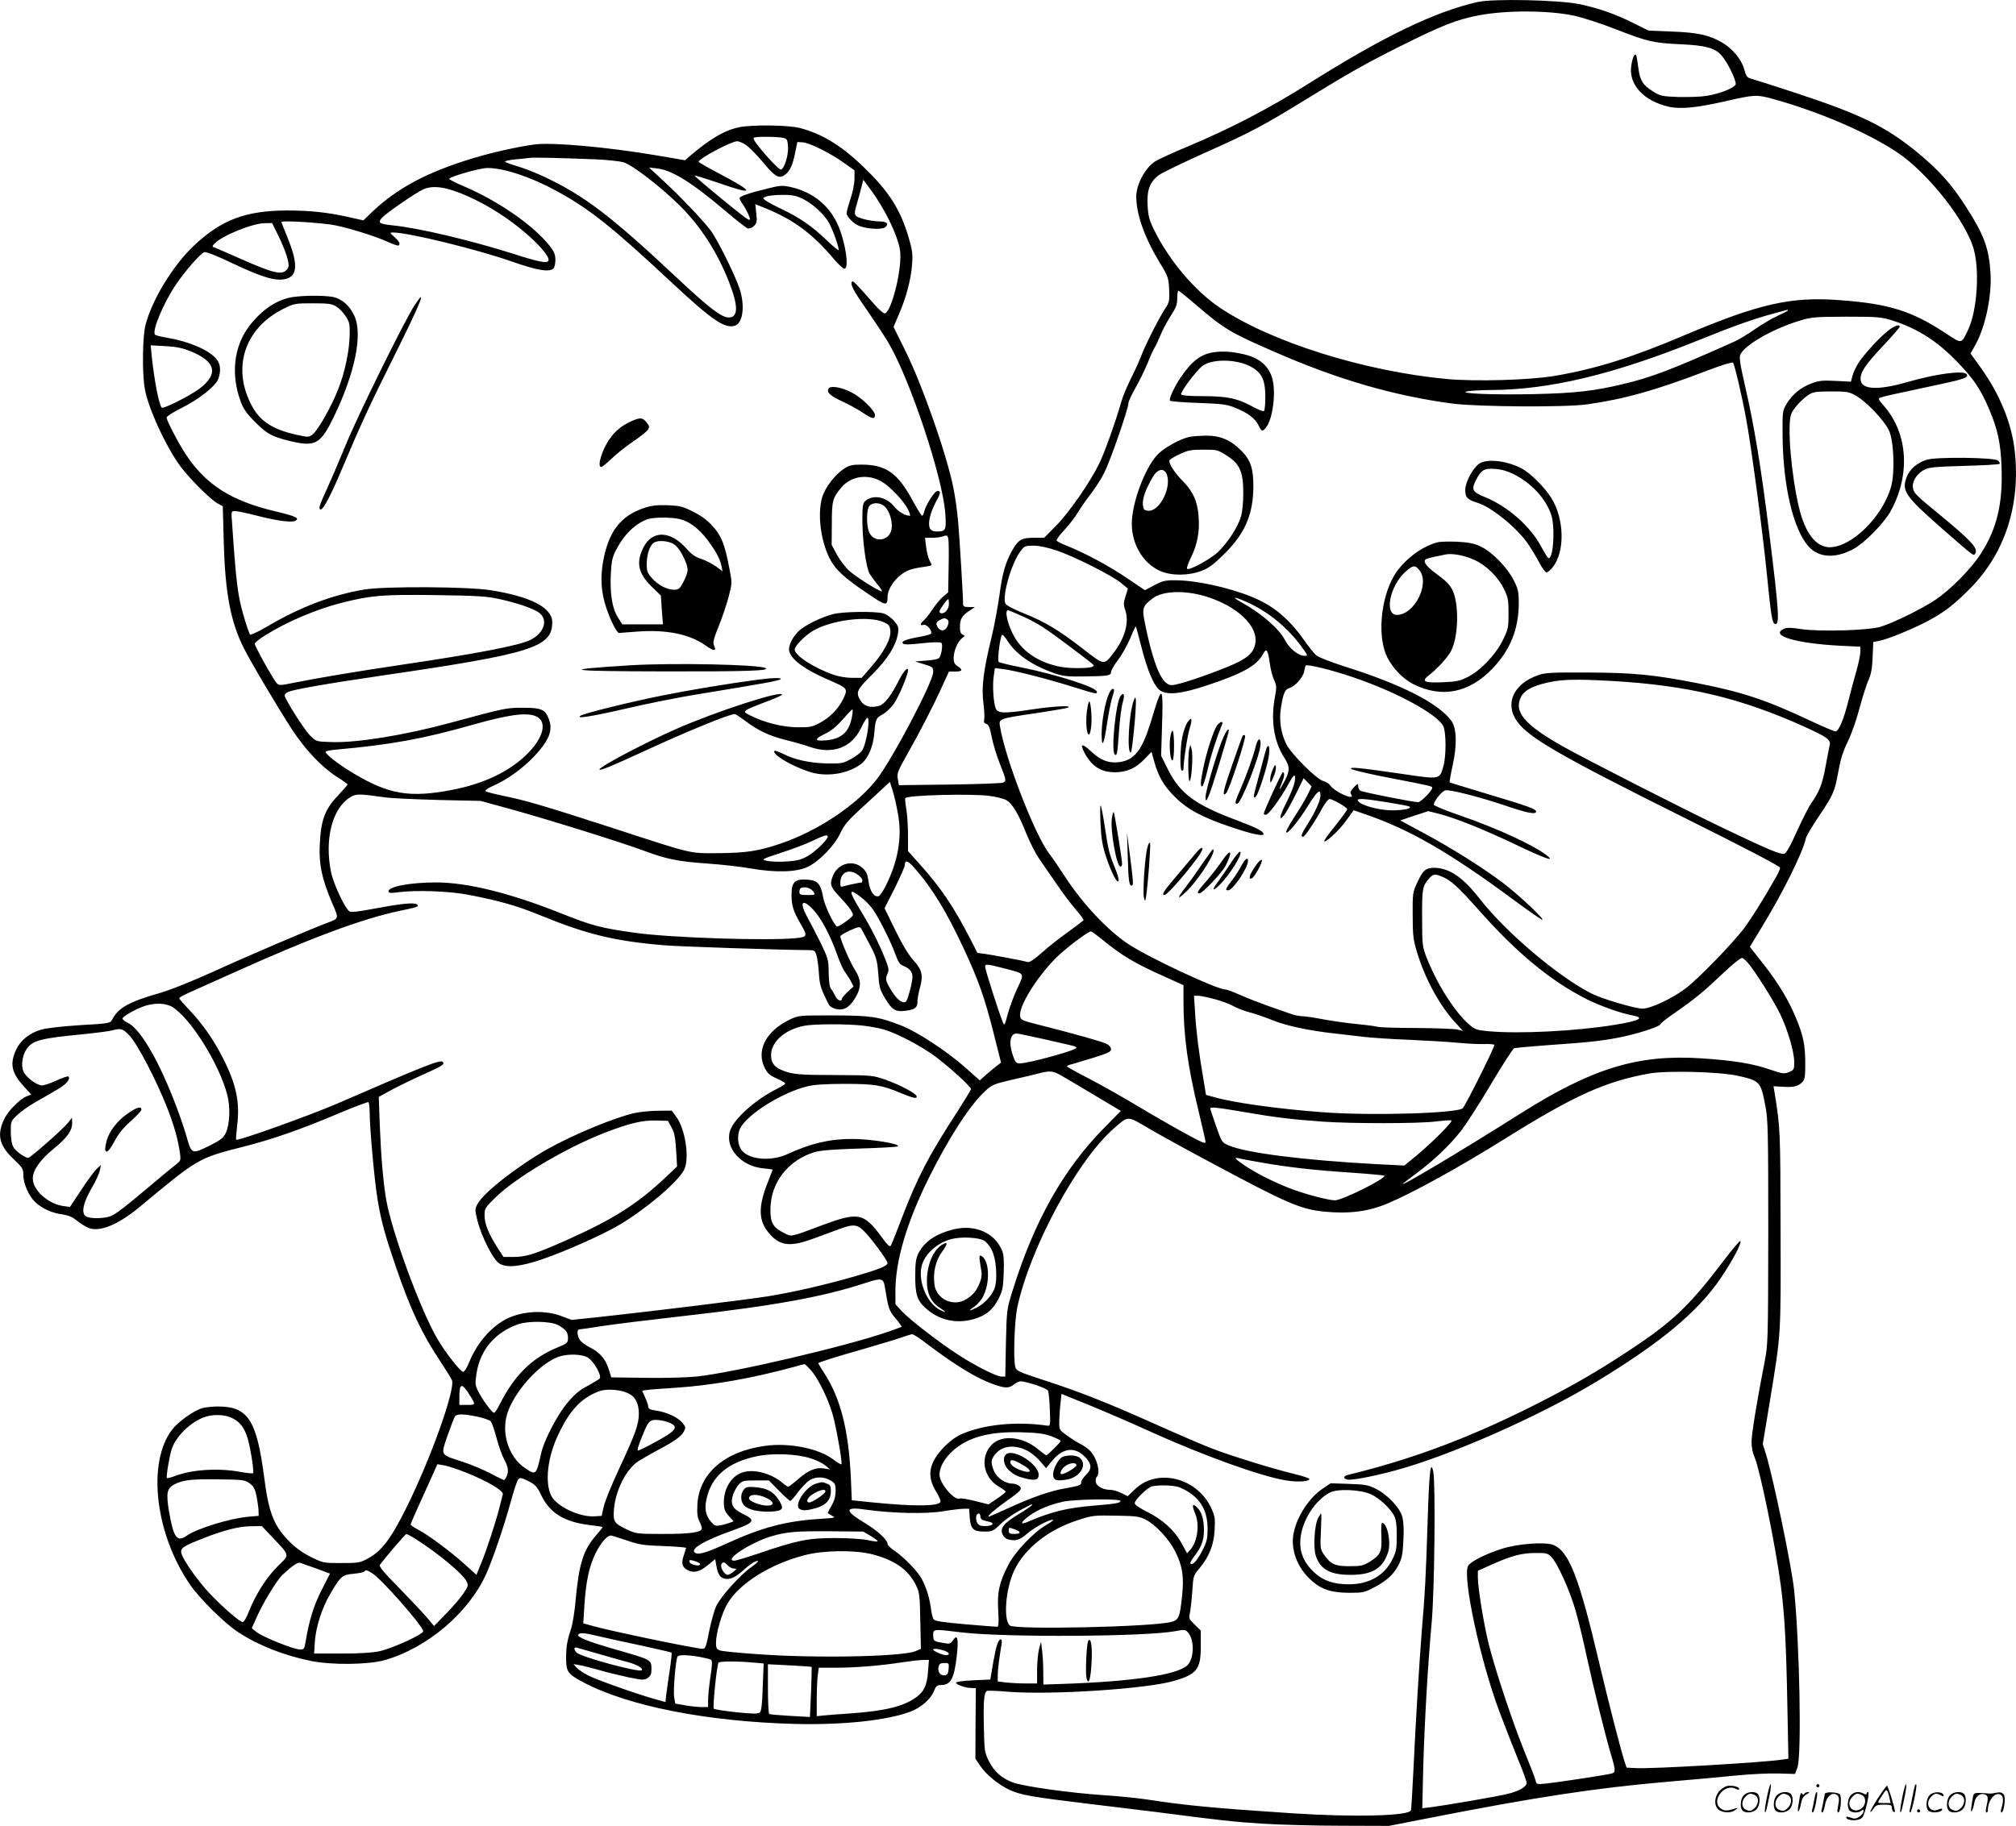 <svg version="1.0" xmlns="http://www.w3.org/2000/svg"
  viewBox="0 0 1280.712 1160.218"
 preserveAspectRatio="xMidYMid meet">
<g transform="translate(-0.168,1161.736) scale(0.1,-0.1)"
fill="#000000" stroke="none">
<path d="M9390 11605 c-277 -63 -601 -220 -1080 -522 -248 -156 -492 -283
-764 -397 -97 -40 -191 -84 -209 -96 -63 -44 -117 -146 -117 -223 1 -113 52
-258 147 -415 56 -92 58 -99 62 -174 3 -72 1 -82 -25 -121 -38 -57 -128 -235
-153 -302 -11 -30 -40 -94 -65 -143 -24 -49 -52 -115 -61 -148 -35 -123 -109
-332 -143 -398 -58 -117 -190 -307 -270 -388 l-77 -78 -65 0 c-77 0 -97 -11
-134 -73 -46 -80 -66 -148 -85 -291 -11 -77 -33 -198 -50 -267 -52 -213 -65
-318 -52 -418 6 -47 8 -96 5 -107 -4 -15 0 -23 13 -26 15 -4 23 -23 35 -85 9
-44 32 -121 52 -170 41 -104 42 -108 19 -119 -10 -4 -163 -10 -339 -12 l-322
-4 -7 40 c-6 36 0 50 61 158 82 145 166 308 222 432 l42 92 40 0 c46 0 51 11
15 34 -19 12 -25 25 -25 52 0 45 25 104 53 126 20 15 20 17 4 23 -12 5 -17 18
-17 47 0 51 12 72 58 103 l37 25 -38 0 c-29 0 -37 4 -37 18 0 51 -22 414 -31
517 -5 66 -19 164 -30 219 -44 219 -198 658 -310 883 l-71 143 35 82 c47 108
77 225 83 318 5 62 1 91 -21 165 -53 181 -125 295 -286 450 -143 138 -264 212
-406 249 -72 19 -304 22 -385 5 -92 -19 -183 -72 -309 -179 l-35 -31 -175 30
c-316 54 -675 86 -785 70 -113 -16 -264 -50 -384 -86 -292 -88 -482 -189 -643
-341 l-57 -55 -98 22 c-130 29 -242 41 -387 41 -263 -1 -417 -59 -592 -224
-132 -125 -266 -343 -307 -504 -19 -71 -22 -302 -5 -402 19 -121 137 -376 229
-499 64 -84 192 -211 238 -235 l29 -15 6 -228 c9 -326 44 -508 127 -673 47
-94 225 -393 308 -520 86 -130 185 -235 284 -299 38 -24 68 -46 68 -48 0 -3
-29 -36 -64 -74 -81 -86 -106 -153 -113 -310 -6 -125 13 -214 77 -366 46 -106
47 -101 -30 -130 -109 -41 -505 -210 -719 -308 -149 -67 -278 -119 -352 -140
-186 -53 -256 -92 -294 -165 -13 -25 -15 -26 -207 -37 -109 -7 -215 -19 -244
-28 -75 -22 -131 -67 -160 -128 -41 -90 -30 -146 49 -233 l47 -52 -31 -12
c-41 -17 -113 -89 -137 -137 -52 -102 -38 -172 54 -259 60 -57 64 -64 64 -105
0 -53 36 -134 76 -171 43 -40 107 -69 169 -77 40 -6 66 -16 95 -40 22 -18 55
-38 73 -46 70 -29 189 19 327 134 372 309 371 309 655 381 189 48 369 111 605
211 101 43 188 75 192 73 4 -3 8 -31 8 -64 0 -103 31 -442 51 -560 24 -139 45
-216 116 -424 94 -273 163 -421 283 -601 36 -55 69 -108 73 -118 22 -60 -139
-510 -295 -821 -97 -193 -154 -267 -243 -314 -46 -25 -60 -27 -166 -27 -113 0
-116 1 -191 38 -46 22 -97 58 -131 92 -104 102 -138 185 -167 414 -48 367
-103 451 -295 451 -33 0 -77 -5 -97 -10 -54 -15 -154 -86 -193 -137 -161 -211
-108 -665 116 -988 59 -86 219 -244 302 -298 127 -84 292 -149 464 -184 134
-27 363 -24 468 5 270 77 534 301 645 547 42 94 113 302 155 455 20 74 42 141
50 148 10 11 21 9 63 -12 44 -22 55 -34 82 -90 53 -111 144 -168 297 -188 48
-6 90 -12 92 -14 2 -2 -16 -25 -39 -51 -82 -93 -110 -181 -131 -408 -6 -71
-19 -155 -29 -185 -26 -81 -32 -113 -32 -191 0 -85 11 -100 112 -153 284 -150
783 -248 1336 -263 306 -8 588 21 739 78 67 25 128 78 149 129 13 33 21 40 44
40 64 0 85 39 102 188 12 106 4 139 -24 97 -15 -22 -22 -25 -54 -19 -69 11
-72 13 -72 50 0 41 -4 41 185 18 274 -32 1161 -27 1351 8 64 12 67 11 85 -11
40 -49 36 -166 -7 -206 -65 -61 -349 -103 -796 -118 l-118 -4 -1 86 c0 47 -4
109 -8 136 l-6 50 -13 -47 c-6 -26 -12 -85 -12 -132 l0 -86 -72 0 c-40 0 -97
3 -125 6 l-53 7 0 41 c0 36 10 112 25 199 2 15 0 27 -5 27 -17 0 -30 -39 -49
-147 l-18 -108 -109 -5 c-63 -3 -109 -9 -109 -15 0 -12 60 -34 98 -34 l28 -1
-2 -224 -1 -224 32 -47 c38 -56 117 -120 187 -152 69 -32 146 -45 503 -88 168
-20 357 -43 420 -51 413 -54 506 -64 685 -75 110 -7 335 -13 500 -13 l300 -1
240 47 c686 135 1074 194 1526 233 162 14 364 32 449 41 85 8 202 14 260 12
l105 -3 15 40 c28 74 14 794 -21 1130 -16 151 -132 710 -179 863 l-20 63 45
272 c72 439 70 407 68 1097 -1 628 -2 640 -38 865 l-7 40 57 -3 c68 -5 99 2
125 28 17 17 20 34 20 114 0 119 -11 177 -55 285 -49 121 -114 229 -212 354
l-85 108 80 132 c135 222 257 470 276 558 3 14 40 77 82 139 93 138 101 157
125 290 14 76 30 127 59 185 22 45 55 137 74 210 19 72 45 153 57 180 17 37
24 74 27 147 l4 96 37 7 c54 10 225 80 318 131 100 54 165 105 262 204 220
223 319 530 282 869 -19 179 -96 366 -221 539 l-60 83 29 52 c65 115 106 311
98 457 -10 161 -41 245 -158 427 -91 142 -175 235 -319 352 -195 157 -349 232
-755 366 -137 45 -265 86 -284 91 -31 8 -36 15 -49 62 -17 62 -74 130 -138
168 -83 49 -157 65 -319 71 l-150 6 -95 47 c-117 59 -224 96 -349 122 -131 26
-543 35 -641 13z m610 -87 c52 -11 174 -50 270 -88 200 -78 237 -86 411 -94
155 -7 217 -24 257 -71 37 -41 95 -159 90 -183 -4 -22 -102 -61 -186 -74 -36
-6 -115 -8 -177 -7 -104 4 -115 6 -160 34 -68 42 -85 70 -96 155 -5 40 -11 76
-14 79 -11 10 -24 -23 -31 -75 -14 -116 80 -217 235 -254 76 -18 178 -8 363
34 183 42 199 43 298 16 291 -80 596 -210 790 -338 202 -133 452 -453 494
-632 34 -141 15 -382 -38 -495 -45 -96 -40 -94 -141 -27 -217 143 -361 189
-675 212 -310 24 -515 -23 -985 -222 -334 -142 -563 -214 -825 -259 -159 -27
-503 -37 -688 -20 -523 49 -1115 235 -1439 452 -161 108 -322 298 -420 496
-31 63 -37 87 -41 157 -5 96 14 147 72 191 19 14 153 79 298 144 291 130 365
170 643 341 272 167 377 226 591 333 268 134 361 171 506 198 173 32 438 31
598 -3z m-5020 -777 c22 -6 25 -13 28 -59 3 -53 -26 -142 -46 -142 -12 0 -86
77 -141 147 -28 34 -37 53 -29 56 19 8 159 6 188 -2z m-239 -45 c20 -14 66
-60 102 -103 80 -97 106 -113 141 -89 34 22 52 59 69 142 l14 69 33 -2 c43 -2
176 -68 262 -130 l68 -48 0 -53 c0 -31 -11 -85 -25 -128 -14 -41 -25 -82 -25
-92 0 -22 45 -67 82 -81 50 -19 141 -24 162 -8 26 19 12 37 -28 37 -54 0 -140
19 -155 35 -13 13 -12 24 7 87 11 40 25 89 29 108 l9 35 41 -55 c93 -124 177
-295 192 -392 17 -102 -50 -385 -95 -402 -8 -3 -36 21 -71 61 -112 128 -132
148 -138 141 -15 -15 8 -58 95 -182 49 -71 111 -165 137 -209 139 -238 345
-858 360 -1085 7 -104 3 -112 -54 -112 -45 0 -58 26 -44 91 6 27 25 73 41 103
20 34 27 57 20 61 -5 3 -14 3 -20 0 -20 -12 -70 -95 -76 -125 -4 -16 -10 -30
-14 -30 -5 0 -32 44 -61 97 -94 175 -170 228 -325 228 -60 0 -77 -4 -112 -27
-57 -38 -119 -119 -137 -180 -31 -104 -11 -270 45 -385 37 -74 90 -124 243
-227 116 -79 127 -81 127 -23 0 61 63 141 134 171 17 7 57 16 89 20 31 4 57
10 57 12 0 3 -6 17 -14 32 -8 15 -17 53 -21 85 l-7 57 45 0 c25 0 57 4 71 10
23 8 27 6 32 -15 3 -13 4 -95 2 -183 l-3 -159 -32 -27 c-17 -14 -47 -50 -66
-79 -19 -28 -44 -61 -56 -71 -26 -24 -27 -36 -2 -29 21 5 58 -38 47 -56 -3 -5
-35 -14 -71 -20 -89 -16 -121 -29 -107 -43 8 -8 41 -7 122 2 72 8 116 8 122 2
10 -10 2 -69 -12 -93 -6 -9 -34 -16 -82 -19 l-73 -6 58 -18 c54 -16 57 -19 57
-49 0 -61 -256 -548 -356 -678 -126 -165 -378 -333 -616 -413 -139 -47 -213
-58 -388 -60 -194 -1 -153 -11 -692 165 -430 139 -536 170 -678 199 -58 12
-109 25 -114 30 -5 5 15 20 49 34 90 40 187 110 260 187 98 105 122 168 91
243 -23 56 -47 66 -163 66 -106 0 -110 -1 -458 -95 -294 -80 -600 -129 -759
-123 -94 3 -95 3 -133 40 -37 36 -163 234 -163 256 0 6 8 16 19 21 28 16 254
55 602 106 952 139 1079 179 1079 339 0 92 -138 163 -392 203 -144 23 -676 26
-803 4 -204 -34 -406 -111 -613 -233 -61 -36 -107 -57 -112 -52 -5 5 -25 63
-44 130 -34 120 -44 197 -70 577 -6 76 -6 77 18 77 14 0 76 -13 138 -29 132
-34 226 -46 248 -32 25 17 1 28 -133 60 -276 66 -437 168 -563 358 -46 69
-124 218 -124 237 0 8 42 34 93 60 112 55 220 141 236 187 18 52 13 95 -13
126 -47 56 -172 110 -306 133 -41 7 -79 16 -83 20 -23 20 52 201 133 320 58
86 156 197 179 205 13 4 78 -22 191 -76 185 -87 269 -111 331 -93 73 21 74
101 3 272 -19 45 -34 85 -34 89 0 11 264 -5 345 -22 100 -21 251 -69 332 -105
34 -16 64 -26 67 -22 12 11 5 24 -26 53 -32 29 -32 29 -8 29 96 0 533 -107
755 -185 159 -56 237 -69 263 -43 7 7 12 31 12 54 0 34 -8 52 -38 91 -104 131
-329 286 -549 379 -50 21 -90 42 -87 46 10 15 196 68 242 68 105 0 277 -57
441 -147 206 -112 352 -228 731 -582 258 -241 340 -296 403 -272 49 19 62 127
27 234 -30 90 -141 314 -186 373 -49 64 -192 215 -304 318 l-85 79 52 -6 c95
-11 221 -90 433 -270 68 -58 132 -108 142 -111 12 -2 28 4 40 16 18 18 20 29
14 79 l-6 59 50 -20 c189 -75 311 -164 453 -333 27 -31 55 -57 63 -57 33 0 5
180 -45 286 -57 122 -162 204 -301 234 -48 10 -65 9 -140 -10 -123 -30 -180
-50 -180 -62 0 -5 9 -23 20 -38 11 -16 27 -45 36 -65 13 -32 13 -36 0 -33 -15
3 -330 261 -341 279 -3 5 66 -17 155 -47 230 -81 230 -60 -2 62 -71 37 -128
70 -128 74 0 19 206 129 245 130 11 0 37 -11 56 -24z m-957 -91 c74 -3 155
-12 179 -19 57 -17 239 -158 358 -276 134 -134 237 -294 312 -485 60 -153 59
-225 -2 -225 -46 0 -125 61 -328 251 -422 396 -589 523 -846 644 -51 24 -127
54 -169 66 -43 13 -78 26 -78 30 0 4 30 10 68 14 37 3 76 7 87 9 21 4 189 0
419 -9z m-896 -201 c113 -38 257 -116 375 -205 134 -101 238 -213 222 -240
-11 -16 -62 -6 -227 47 -269 85 -594 162 -759 179 -90 9 -100 17 -69 50 30 32
217 160 262 180 49 21 111 18 196 -11z m2209 -48 c63 -30 136 -95 170 -153 23
-40 63 -150 63 -175 0 -6 -36 24 -80 66 -91 87 -168 140 -285 196 -44 21 -89
45 -100 54 -20 14 -20 15 5 25 14 5 59 10 100 10 59 1 86 -4 127 -23z m-3337
-216 c38 -75 65 -145 73 -188 5 -25 2 -37 -13 -52 -31 -31 -88 -17 -295 75
-77 34 -148 65 -159 69 -18 6 -18 7 -2 25 45 49 239 129 318 130 l48 1 30 -60z
m5835 -456 c181 -155 219 -179 500 -301 401 -176 758 -280 1132 -330 163 -21
719 -25 858 -5 239 34 435 89 769 217 82 31 152 53 157 48 9 -9 57 -212 83
-355 32 -169 105 -717 131 -978 28 -282 35 -322 52 -327 32 -11 27 73 -38 594
-49 395 -94 670 -150 911 -34 149 -40 188 -31 207 28 60 201 160 368 212 85
26 98 27 304 28 198 0 221 -2 290 -23 166 -53 291 -133 425 -274 97 -102 138
-163 191 -286 56 -130 76 -220 81 -377 8 -230 -30 -389 -133 -548 -61 -95
-191 -226 -284 -289 -86 -58 -269 -148 -350 -173 -75 -24 -391 -33 -507 -15
-63 10 -89 10 -108 2 -94 -43 73 -93 358 -108 l127 -6 0 -33 c0 -18 -11 -71
-24 -117 -14 -47 -36 -130 -50 -186 -31 -125 -63 -202 -84 -202 -9 0 -77 29
-152 64 -289 136 -436 185 -720 241 -279 55 -411 68 -705 69 -227 1 -267 -1
-312 -17 -158 -55 -215 -183 -132 -296 74 -103 284 -223 1067 -613 393 -196
602 -305 602 -315 0 -8 -12 -35 -27 -61 -86 -151 -152 -256 -201 -322 -67 -91
-295 -326 -373 -384 -85 -64 -223 -129 -274 -128 -50 1 -258 63 -323 96 -213
108 -545 390 -711 603 -106 136 -191 194 -287 196 -55 0 -73 -15 -110 -96 -28
-60 -29 -68 -28 -207 0 -128 4 -156 28 -235 51 -169 145 -341 246 -449 l45
-49 -35 8 c-19 5 -136 9 -260 10 -124 0 -234 4 -245 7 -11 4 -71 12 -134 18
-63 6 -158 20 -213 30 -55 11 -116 20 -136 20 -20 1 -55 8 -77 17 -22 8 -84
30 -137 48 -53 19 -133 50 -176 69 -44 20 -87 36 -97 36 -53 0 -487 203 -615
288 -132 87 -293 259 -405 432 -34 53 -78 117 -98 143 -92 120 -278 601 -312
804 -9 54 -13 53 224 88 101 15 194 31 205 35 40 16 -85 11 -222 -10 -179 -27
-218 -26 -233 2 -16 29 -24 152 -14 213 l7 47 51 -6 c77 -10 273 -60 437 -111
159 -49 160 -50 160 -34 0 28 -247 108 -483 156 -73 14 -136 30 -141 34 -10 9
8 150 20 171 4 6 19 -10 34 -34 55 -88 158 -159 301 -209 55 -19 83 -22 194
-20 146 2 165 5 165 29 0 10 20 44 45 77 25 33 59 95 77 137 17 43 33 76 35
74 2 -2 17 -56 33 -120 41 -162 84 -263 124 -288 47 -29 136 -19 298 35 228
76 316 126 354 200 21 39 30 26 42 -59 5 -40 18 -88 28 -109 15 -32 16 -45 6
-100 -29 -152 -9 -287 58 -392 37 -58 37 -83 0 -153 -32 -60 -39 -63 -15 -7
17 41 19 67 6 67 -7 0 -121 -247 -121 -264 0 -3 6 -6 13 -6 18 0 88 96 141
190 32 59 42 70 44 52 5 -30 -13 -81 -60 -176 -40 -79 -43 -112 -7 -66 11 14
43 71 71 128 l51 104 26 -26 25 -26 -27 -56 c-16 -31 -53 -94 -84 -140 -30
-46 -53 -89 -51 -95 6 -18 81 73 141 171 57 91 77 108 77 63 0 -33 -33 -106
-83 -185 -38 -59 -45 -78 -27 -78 11 0 79 102 125 188 16 28 35 52 43 52 20 0
112 -53 112 -65 0 -5 -34 -52 -75 -104 -42 -51 -74 -96 -71 -99 11 -10 97 71
141 133 l46 64 68 -24 c282 -95 542 -245 943 -542 92 -68 175 -126 185 -129
30 -10 -149 159 -250 235 -134 100 -315 214 -496 312 l-154 83 89 30 89 29 68
-17 c108 -28 277 -96 484 -194 190 -91 256 -114 203 -72 -83 66 -312 172 -552
255 -93 32 -168 63 -168 69 0 22 51 86 73 91 28 7 217 -41 391 -100 133 -45
186 -55 186 -34 0 15 -51 34 -309 111 -130 39 -238 72 -240 74 -2 2 6 49 18
104 30 132 27 240 -8 288 -85 113 -317 231 -686 347 -82 27 -161 57 -173 69
-13 12 -48 56 -78 98 -95 135 -196 219 -331 273 -147 60 -355 105 -483 105
-65 1 -83 -4 -135 -31 l-60 -32 -113 76 c-109 75 -269 161 -385 207 -31 12
-60 27 -63 32 -3 5 19 36 50 69 31 33 68 81 83 107 15 26 51 78 81 117 30 38
70 101 89 139 38 75 153 407 153 441 0 11 21 56 46 100 25 44 59 114 76 155
16 41 36 85 43 96 8 12 25 48 38 80 13 33 43 88 65 123 35 53 42 73 42 113 0
26 3 48 8 48 4 0 52 -39 107 -86z m3765 -39 c0 -3 -30 -18 -66 -35 -36 -16
-102 -55 -146 -86 -44 -31 -104 -67 -132 -79 -403 -180 -524 -226 -711 -270
-181 -43 -301 -56 -555 -62 -262 -6 -499 4 -425 18 22 4 90 8 150 8 373 2 776
99 1311 314 236 95 347 135 479 171 50 13 91 25 93 25 1 1 2 -1 2 -4z m-10147
-260 c161 -65 179 -145 54 -239 -63 -46 -228 -129 -238 -119 -18 21 -47 171
-64 332 l-6 64 93 -5 c70 -4 110 -12 161 -33z m4390 -828 c54 -32 138 -121
166 -175 12 -23 17 -42 13 -42 -30 0 -74 26 -101 60 -49 61 -135 77 -183 33
-15 -14 -18 -32 -18 -117 0 -134 24 -310 47 -346 10 -16 33 -47 51 -69 19 -23
30 -41 25 -41 -18 0 -160 89 -204 128 -25 22 -61 69 -80 104 l-34 63 1 135 c0
145 5 164 61 230 61 73 168 88 256 37z m22 -161 c29 -29 49 -98 40 -142 -14
-79 -118 -88 -144 -13 -17 49 -14 145 5 163 23 24 71 20 99 -8z m1087 -276
c111 -37 350 -157 410 -206 l45 -37 -15 -48 c-13 -41 -14 -54 -2 -88 26 -79
-1 -177 -76 -275 -59 -77 -56 -78 -195 30 -149 116 -238 170 -376 225 -62 25
-108 49 -114 61 -23 44 38 258 96 333 24 33 30 35 82 35 35 0 88 -11 145 -30z
m948 -292 c203 -62 337 -190 316 -301 -9 -49 -36 -79 -103 -114 -66 -35 -277
-113 -371 -138 -58 -15 -66 -15 -88 0 -47 31 -96 166 -139 383 -19 95 -15 108
49 157 63 48 203 53 336 13z m-4492 -16 c119 -26 212 -58 254 -85 65 -44 40
-130 -51 -176 -69 -35 -340 -87 -806 -156 -285 -42 -552 -87 -690 -115 -95
-19 -100 -20 -116 -3 -21 22 -139 234 -139 250 0 6 28 29 63 51 141 89 332
170 497 211 184 45 247 51 580 47 269 -4 329 -7 408 -24z m4749 -18 c143 -63
269 -167 361 -297 33 -46 33 -47 10 -47 -38 0 -96 47 -122 98 -38 74 -150 172
-281 244 -63 35 -44 36 32 2z m-1887 -13 c0 -32 -22 -61 -46 -61 -8 0 -14 5
-14 12 0 11 47 78 56 78 2 0 4 -13 4 -29z m452 -73 c107 -47 155 -78 305 -191
175 -132 168 -126 159 -134 -13 -13 -134 -15 -202 -4 -138 25 -247 96 -302
198 -41 78 -60 163 -36 163 2 0 36 -14 76 -32z m-463 -27 c10 -7 11 -16 4 -37
-11 -34 -41 -43 -60 -18 -19 26 -16 39 10 52 28 13 29 14 46 3z m2578 -367
c272 -92 533 -233 573 -310 19 -35 20 -192 1 -256 -24 -85 -20 -84 -258 -49
-275 40 -341 47 -327 32 6 -6 114 -32 240 -56 278 -54 274 -53 274 -65 0 -17
-72 -90 -89 -90 -32 0 -356 64 -368 73 -7 5 -13 18 -13 29 0 18 -3 18 -28 -8
-19 -20 -25 -33 -18 -42 18 -25 -6 -25 -59 1 -30 14 -61 37 -70 50 -9 14 -29
27 -46 31 -40 8 -208 175 -237 237 -34 71 -45 149 -33 229 15 93 26 118 56
126 31 8 83 65 91 102 3 15 7 32 9 39 4 13 162 -25 302 -73z m1648 -24 c480
-28 816 -108 1223 -292 141 -64 166 -82 157 -116 -3 -14 -15 -75 -26 -135 -20
-111 -39 -160 -90 -232 -16 -22 -57 -103 -92 -180 -42 -95 -69 -141 -81 -143
-25 -5 -97 25 -376 158 -256 122 -886 443 -1031 525 -244 138 -313 220 -264
315 21 41 72 68 167 90 96 21 179 23 413 10z m-6846 -221 c86 -30 59 -143 -62
-256 -111 -104 -267 -176 -458 -214 -274 -53 -406 -31 -633 105 -91 54 -176
120 -176 136 0 5 30 11 68 14 345 31 551 68 867 158 223 63 332 78 394 57z
m2308 -627 c26 -147 0 -297 -79 -455 -16 -32 -36 -61 -44 -64 -28 -10 -57 31
-65 94 -6 47 -14 63 -39 86 -60 53 -154 29 -186 -49 -23 -54 -17 -72 39 -132
61 -65 87 -101 87 -119 0 -12 -84 -73 -100 -73 -16 0 -80 131 -89 185 -16 88
-35 109 -104 113 -77 4 -97 -16 -97 -97 0 -68 12 -105 57 -183 46 -79 45 -84
-28 -92 -178 -18 -798 2 -1024 34 -219 31 -270 44 -475 126 -323 128 -591 194
-788 194 -163 0 -302 -26 -302 -56 0 -11 11 -13 57 -7 116 16 331 8 453 -16
196 -38 308 -70 449 -128 303 -124 480 -167 801 -193 103 -8 734 -29 902 -30
44 0 47 -2 56 -32 6 -18 13 -70 16 -115 5 -78 11 -97 65 -203 5 -8 24 -19 43
-24 49 -12 85 8 122 69 41 67 40 116 -2 181 -28 42 -92 190 -92 212 0 5 28 22
61 37 50 22 63 25 70 14 5 -8 30 -54 56 -104 43 -82 47 -98 54 -185 6 -86 10
-101 45 -159 43 -72 68 -86 134 -76 57 9 70 20 70 58 0 17 7 57 16 88 22 78
13 114 -41 174 -30 32 -70 98 -115 190 l-69 141 65 128 c35 71 64 137 64 147
0 34 19 29 60 -18 114 -129 206 -280 318 -522 89 -191 129 -304 184 -521 l49
-195 -26 -20 c-14 -11 -45 -36 -68 -56 l-41 -37 -90 80 c-119 106 -308 229
-407 268 -150 58 -194 64 -434 65 -217 0 -221 0 -275 -26 -153 -73 -217 -198
-159 -310 16 -32 32 -46 75 -65 30 -13 54 -27 54 -32 0 -4 -21 -18 -47 -31
-138 -67 -281 -194 -304 -271 -33 -108 72 -225 213 -237 32 -3 58 -7 58 -9 0
-1 -14 -37 -30 -78 -63 -157 -61 -247 8 -326 68 -80 132 -88 279 -34 54 20
127 47 163 60 98 36 119 33 171 -23 52 -56 139 -176 139 -192 0 -18 -55 -40
-214 -86 -193 -55 -386 -99 -546 -125 -131 -21 -727 -94 -1056 -130 l-191 -20
-67 25 c-117 44 -277 29 -377 -36 -89 -57 -164 -152 -208 -261 -13 -32 -29
-58 -37 -58 -17 0 -114 124 -164 210 -108 185 -289 678 -325 885 -19 110 -33
278 -41 481 l-6 171 93 51 c52 27 143 71 202 97 109 49 126 60 111 75 -16 15
-121 -27 -664 -263 -181 -78 -638 -242 -648 -232 -2 2 1 46 7 97 17 144 -7
256 -91 422 -57 113 -128 215 -209 301 -38 40 -69 75 -69 79 0 4 24 18 53 31
28 13 149 67 267 120 518 234 842 354 1088 406 106 21 120 27 101 40 -19 13
-107 3 -272 -28 -99 -19 -144 -24 -155 -17 -28 17 -102 174 -117 249 -43 208
7 405 121 476 38 23 53 23 219 0 39 -6 192 -13 340 -17 l270 -6 197 -54 c238
-66 693 -208 839 -262 144 -54 218 -69 404 -82 88 -6 214 -20 280 -32 159 -27
289 -23 360 12 72 35 169 135 205 213 24 51 49 81 117 143 47 44 111 102 142
131 l56 52 18 -57 c10 -31 25 -99 34 -150z m580 118 c40 -5 87 -17 104 -25 40
-21 78 -83 130 -213 24 -59 62 -134 86 -167 23 -33 71 -103 107 -155 35 -52
89 -124 119 -159 31 -35 54 -67 52 -71 -3 -4 -46 -37 -97 -74 -51 -36 -126
-95 -166 -131 -47 -42 -80 -64 -90 -61 -27 8 -223 45 -274 52 l-47 6 -47 92
c-105 203 -183 319 -316 468 l-78 87 0 102 c0 56 -5 131 -11 166 -6 35 -9 66
-6 69 19 19 415 29 534 14z m2523 -40 c69 -11 132 -23 140 -26 31 -11 -20 -25
-98 -26 -82 -1 -199 29 -222 58 -17 20 26 19 180 -6z m-3550 -219 c0 -20 -82
-99 -130 -125 -41 -23 -69 -29 -134 -33 -44 -3 -99 -1 -121 4 -39 9 -39 9 90
52 72 23 162 57 200 76 73 35 95 41 95 26z m191 -242 c16 -11 29 -27 29 -35 0
-8 -2 -14 -4 -14 -11 0 -104 -20 -118 -25 -15 -6 -18 -2 -18 22 0 67 54 93
111 52z m3706 -10 c58 -21 108 -67 242 -218 240 -271 457 -450 687 -565 87
-43 211 -87 287 -101 80 -15 45 -34 -108 -59 -247 -41 -617 -60 -814 -41 -65
6 -80 11 -114 40 -93 80 -206 258 -274 431 -25 66 -27 78 -27 249 -1 188 2
203 47 253 23 25 34 27 74 11z m-3989 -96 c14 -23 14 -23 -37 -23 -43 0 -51 3
-51 18 0 26 10 33 44 30 16 -2 35 -13 44 -25z m305 -38 c26 -20 59 -54 75 -78
39 -55 114 -206 142 -284 17 -48 28 -64 50 -73 47 -19 63 -44 57 -87 -6 -46
-30 -129 -39 -139 -19 -18 -57 9 -91 65 -40 64 -43 77 -26 114 9 20 6 37 -17
93 -38 96 -87 193 -155 305 -79 130 -78 147 4 84z m-300 -84 c50 -56 105 -161
148 -283 16 -46 38 -94 49 -108 11 -14 28 -40 37 -58 l17 -33 -37 -34 c-20
-19 -37 -39 -37 -44 0 -22 -31 -10 -42 17 -7 15 -18 35 -26 44 -10 12 -15 46
-16 105 -1 84 -4 92 -53 193 -29 58 -66 130 -83 160 -54 99 -31 122 43 41z
m1817 -173 c142 -116 214 -159 413 -248 l117 -53 0 -101 c0 -222 27 -415 96
-700 24 -100 44 -187 44 -193 0 -10 -6 -10 -27 -1 -47 20 -280 151 -443 250
-86 51 -213 122 -283 158 -70 36 -127 68 -127 71 0 4 12 10 28 13 15 4 78 23
140 42 92 29 112 38 112 54 0 11 -12 26 -28 34 -27 14 -207 65 -437 123 -105
27 -110 29 -113 56 -7 61 102 239 223 362 58 60 202 170 227 174 3 0 30 -18
58 -41z m4112 -155 c41 -44 165 -240 208 -328 48 -100 90 -241 90 -307 0 -46
-2 -50 -33 -63 -31 -13 -40 -11 -118 15 -113 39 -229 58 -436 72 -404 27 -693
-61 -1148 -348 -399 -252 -784 -481 -750 -447 6 5 45 35 87 66 99 73 205 172
276 262 31 38 118 172 192 297 74 125 142 230 150 234 8 3 105 12 215 20 269
18 372 30 496 58 115 27 219 63 219 76 0 5 44 39 98 76 117 81 181 134 287
235 75 71 122 109 135 109 4 0 18 -12 32 -27z m-4702 -44 c113 -30 110 -24 65
-121 -22 -46 -49 -119 -61 -163 -19 -72 -22 -78 -31 -55 -27 66 -113 337 -113
353 0 21 9 20 140 -14z m1316 -190 c43 -11 97 -31 119 -44 23 -13 69 -31 104
-40 35 -9 101 -32 146 -50 83 -35 237 -68 398 -85 48 -6 129 -15 180 -21 50
-6 182 -15 292 -19 110 -5 250 -13 310 -19 61 -6 135 -9 167 -8 31 1 59 -1 63
-5 6 -6 -171 -362 -200 -402 -25 -33 -588 -50 -895 -26 -280 21 -568 61 -686
96 l-51 14 -16 98 c-29 167 -46 303 -53 420 l-7 112 25 0 c13 0 60 -9 104 -21z
m-6620 -50 c117 -72 300 -365 350 -561 20 -76 15 -187 -10 -240 -15 -31 -32
-45 -98 -78 -119 -59 -119 -59 -152 58 -15 53 -52 160 -83 237 -104 264 -214
446 -288 482 -19 9 -35 22 -35 28 0 14 88 63 144 81 64 20 133 17 172 -7z
m4389 -119 c50 -6 113 -18 140 -27 86 -27 239 -109 321 -171 95 -72 224 -190
224 -205 0 -5 -40 -71 -88 -146 -179 -275 -252 -414 -351 -673 -33 -87 -64
-165 -69 -174 -7 -13 -19 -3 -62 56 -112 151 -146 157 -375 72 -208 -78 -193
-75 -244 -49 -69 35 -86 65 -85 150 1 169 111 311 279 363 36 11 118 18 287
23 131 4 240 10 244 14 17 16 -171 47 -293 47 -142 0 -263 -29 -408 -96 -112
-52 -264 -34 -300 37 -19 36 -19 92 -1 127 48 92 270 229 429 267 42 10 118
15 236 15 189 0 237 -8 359 -60 77 -32 104 -37 96 -17 -7 19 -108 72 -199 104
-79 27 -84 28 -320 29 -196 0 -251 4 -299 18 -78 23 -106 52 -106 109 0 84 88
162 210 186 63 12 268 13 375 1z m-4661 -63 c49 -50 173 -288 239 -457 45
-115 70 -204 82 -292 6 -45 5 -47 -31 -75 -20 -15 -79 -64 -131 -108 -193
-163 -248 -205 -282 -217 -50 -16 -135 -15 -156 2 -28 23 -14 85 38 176 26 44
50 96 53 115 l7 34 -26 -24 c-14 -13 -59 -73 -98 -133 l-73 -110 -38 5 c-100
13 -198 101 -198 176 0 53 47 119 135 191 84 68 115 113 115 161 l-1 34 -26
-33 c-33 -41 -238 -222 -252 -222 -22 0 -83 44 -96 71 -9 16 -15 56 -15 95 0
65 1 68 40 105 22 21 72 57 112 80 40 23 103 59 140 81 60 34 90 69 74 85 -3
3 -37 -8 -74 -25 -38 -18 -80 -32 -93 -32 -34 0 -104 53 -119 90 -16 38 -6
103 21 142 39 54 85 67 354 93 88 9 174 20 190 25 54 15 68 11 109 -33z m5806
-22 c85 -20 167 -38 183 -42 15 -3 27 -9 27 -14 0 -15 -304 -99 -361 -99 -21
0 -28 8 -42 48 -29 81 -19 142 23 142 8 0 85 -16 170 -35z m93 -221 c18 -9
115 -66 215 -126 l184 -110 -110 -112 c-257 -262 -441 -590 -578 -1031 -37
-120 -37 -121 -42 -332 l-4 -213 -24 0 c-32 0 -166 68 -274 138 -122 79 -310
224 -359 277 l-41 45 0 83 c0 193 71 433 210 715 128 258 265 470 362 558 41
38 56 44 164 69 65 15 142 33 169 40 68 18 91 18 128 -1z m4321 -13 c139 -32
143 -36 173 -193 16 -84 18 -162 18 -803 -1 -686 -2 -714 -23 -820 -49 -251
-82 -453 -83 -506 -1 -37 6 -72 20 -104 33 -76 133 -563 166 -815 24 -184 34
-371 41 -746 l7 -352 -39 -6 c-117 -18 -829 -60 -929 -54 l-60 3 -13 39 c-26
81 -103 381 -161 627 -128 543 -191 708 -291 749 -51 21 -229 8 -330 -25 -103
-33 -197 -81 -212 -108 -37 -69 77 -601 199 -926 36 -96 90 -233 119 -305 30
-71 54 -138 54 -148 0 -26 -53 -55 -130 -72 -77 -18 -390 -71 -474 -82 l-59
-7 6 254 c8 287 29 656 54 929 18 201 25 880 10 955 -17 80 -26 6 -36 -316
-12 -373 -17 -460 -37 -694 -15 -191 -38 -556 -54 -900 -6 -126 -13 -235 -15
-241 -11 -36 -358 -45 -755 -19 -500 33 -670 49 -932 89 -53 8 -173 20 -265
26 -213 14 -511 56 -577 81 -71 26 -120 70 -153 137 -27 54 -28 65 -31 216 -4
168 1 221 21 229 6 2 68 0 137 -6 271 -21 874 18 1049 69 146 42 171 74 171
219 l0 101 -39 38 c-36 35 -38 40 -30 74 4 20 11 82 15 137 6 98 7 101 46 147
62 75 91 149 96 244 4 72 1 89 -21 137 -89 194 -342 258 -484 122 l-47 -45
-41 20 c-23 11 -53 20 -67 20 -46 0 -88 21 -94 47 -4 13 -1 30 5 36 26 26 2
118 -42 165 -12 13 -40 33 -62 44 -22 11 -61 36 -87 55 -48 35 -48 35 -47 91
1 32 4 83 8 114 l6 58 170 -69 c94 -38 270 -114 393 -170 338 -153 706 -286
865 -311 74 -12 147 -7 147 9 0 5 -42 19 -92 31 -151 37 -415 119 -535 166
-61 24 -221 93 -355 153 -302 135 -473 203 -701 277 -160 52 -178 60 -185 83
-14 51 -6 293 12 380 81 378 382 937 614 1138 94 82 82 82 223 -1 68 -40 237
-133 374 -206 505 -271 589 -307 741 -322 158 -15 280 1 401 52 165 70 458
232 743 410 443 277 641 366 920 416 115 20 448 11 564 -15z m-3139 -230 c190
-33 295 -46 500 -61 184 -13 607 -13 718 1 48 6 93 9 99 7 14 -5 -127 -146
-228 -229 l-71 -58 -179 9 c-461 25 -826 71 -937 119 -43 18 -44 21 -80 123
-20 57 -37 107 -37 111 0 12 39 8 215 -22z m105 -320 c168 -30 341 -50 575
-65 114 -8 209 -17 211 -19 16 -16 -267 -157 -314 -157 -43 0 -207 44 -296 80
-103 41 -209 95 -278 142 -62 42 -71 54 -35 45 12 -4 74 -15 137 -26z m-2388
-786 c24 -147 27 -155 69 -205 23 -28 40 -52 38 -54 -2 -1 -38 -15 -79 -29
-268 -94 -992 -263 -1225 -287 -61 -6 -207 -10 -325 -8 l-215 3 -17 54 c-21
64 -55 104 -120 137 -26 13 -54 34 -62 46 -19 27 -21 68 -3 68 6 0 68 9 137
20 69 11 305 40 525 65 577 65 888 122 1155 210 99 33 113 30 122 -20z m-2075
-248 c47 -25 63 -45 63 -81 0 -31 -4 -35 -67 -61 -164 -68 -273 -176 -367
-362 -14 -29 -31 -53 -36 -53 -13 0 -74 84 -101 137 -19 39 -20 49 -10 114 24
149 115 258 263 311 66 23 206 21 255 -5z m2350 -124 c180 -136 316 -218 422
-254 69 -24 92 -24 124 1 14 11 33 20 42 20 36 0 167 -44 174 -59 5 -9 10 -63
12 -121 4 -100 3 -105 -16 -102 -196 29 -406 8 -547 -55 -68 -30 -150 -112
-180 -179 -27 -62 -20 -119 21 -186 18 -28 30 -57 27 -64 -11 -29 -167 -30
-437 -3 l-126 13 -6 141 c-14 304 -65 506 -168 665 -21 33 -39 62 -39 65 0 5
103 38 300 94 96 28 200 59 230 70 30 11 60 20 67 20 7 1 52 -29 100 -66z
m-2160 -83 c38 -23 90 -117 74 -133 -5 -5 -40 -26 -78 -47 -50 -26 -84 -55
-126 -106 -64 -75 -147 -235 -167 -319 -32 -142 -33 -143 -101 -98 -113 75
-160 241 -106 373 57 139 203 294 315 335 57 21 151 19 189 -5z m1418 -82 c52
-60 121 -208 144 -308 27 -114 54 -280 48 -287 -3 -3 -27 11 -53 31 -90 69
-279 107 -430 86 -257 -34 -420 -174 -432 -371 -3 -57 0 -83 12 -107 9 -17 16
-38 16 -46 0 -26 -68 -36 -245 -36 -166 0 -171 1 -230 28 -83 40 -89 49 -83
130 10 119 77 252 153 303 22 14 76 45 120 69 112 59 154 89 171 121 13 26 12
30 -11 57 -29 34 -100 67 -167 76 -36 5 -48 12 -48 24 0 9 -9 36 -20 59 l-19
43 22 4 c12 3 99 9 192 15 231 15 495 62 760 135 28 8 53 15 57 15 3 1 23 -18
43 -41z m-2183 -135 c55 -84 55 -83 -2 -83 l-50 0 0 53 c0 79 14 87 52 30z
m1020 -9 c46 -21 68 -65 68 -131 0 -66 -23 -129 -125 -348 -47 -100 -91 -209
-98 -241 l-13 -59 -43 -3 c-96 -7 -242 62 -277 130 -43 84 -24 249 46 393 74
155 145 229 258 272 47 17 135 11 184 -13z m-2515 -158 c47 -24 70 -52 92
-110 20 -54 49 -231 40 -240 -3 -3 -41 1 -84 9 -137 25 -305 14 -409 -26 -27
-10 -52 -16 -54 -14 -6 5 13 124 28 176 24 86 124 184 218 214 54 17 127 13
169 -9z m1558 9 c38 -8 76 -21 84 -29 7 -8 24 -56 37 -106 13 -50 35 -112 49
-137 31 -56 31 -92 0 -131 -1 -1 -40 17 -86 42 -46 24 -127 58 -180 75 -144
47 -138 37 -94 167 21 60 42 115 48 122 13 16 56 15 142 -3z m1228 -42 c40
-20 33 -39 -25 -77 -53 -33 -172 -96 -183 -96 -8 0 1 31 37 117 32 77 41 83
108 75 19 -3 47 -11 63 -19z m2420 -83 c31 -12 57 -25 57 -29 0 -8 -83 -91
-92 -91 -3 0 -28 18 -54 40 -95 78 -225 92 -289 30 -81 -78 -59 -213 45 -271
22 -13 40 -26 40 -31 0 -4 -25 -24 -55 -44 l-54 -36 -84 21 c-46 12 -91 19
-99 16 -35 -14 -128 97 -128 152 0 46 30 101 82 149 96 88 233 126 438 120
107 -3 147 -9 193 -26z m-146 -96 c22 -13 57 -42 75 -65 l35 -41 37 45 c70 86
148 94 214 23 40 -44 41 -74 2 -111 -16 -16 -30 -37 -30 -46 0 -20 -7 -22
-105 -40 -90 -15 -210 -57 -358 -125 -65 -30 -121 -54 -124 -54 -14 0 38 46
108 96 99 69 109 82 84 100 -10 8 -29 14 -42 14 -46 0 -99 37 -117 80 -22 55
-20 73 10 109 46 55 130 61 211 15z m-1387 -43 c36 -11 79 -32 95 -46 l30 -25
-37 6 c-53 9 -101 -11 -165 -67 -31 -27 -60 -49 -64 -49 -4 0 -21 11 -37 25
-75 63 -188 91 -259 64 -67 -25 -112 -100 -113 -186 0 -44 5 -58 31 -88 l31
-35 -25 -9 c-14 -5 -40 -13 -59 -16 -31 -6 -38 -3 -61 24 -33 40 -41 83 -27
144 32 145 137 233 320 271 100 21 253 15 340 -13z m-2185 -92 c134 -54 237
-115 231 -137 -3 -9 -12 -46 -21 -82 -24 -96 -83 -275 -117 -357 l-30 -73 -76
69 c-92 82 -223 180 -292 217 -28 15 -50 30 -50 34 0 3 27 67 61 141 33 74 72
158 85 188 l24 54 43 -7 c23 -4 87 -25 142 -47z m2313 -49 c29 -18 32 -24 32
-67 0 -33 -8 -62 -25 -92 -14 -23 -25 -45 -25 -47 0 -2 12 -10 27 -18 26 -13
22 -14 -72 -20 -216 -13 -369 -53 -591 -154 -120 -55 -178 -74 -200 -65 -52
20 40 78 236 147 137 49 145 63 60 104 -65 32 -80 60 -62 120 7 21 23 51 36
65 23 25 31 27 108 27 l84 0 64 -65 c35 -36 68 -65 72 -65 4 0 27 25 50 57 24
31 56 64 73 75 39 23 92 23 133 -2z m-3691 -18 c25 -18 34 -34 44 -80 6 -31
12 -73 13 -92 l1 -35 -70 -6 c-115 -11 -321 -74 -387 -120 -62 -44 -84 -14
-113 156 -19 115 -13 145 34 170 56 28 105 34 276 32 159 -2 172 -3 202 -25z
m5908 -26 c121 -51 178 -135 178 -262 0 -65 -4 -83 -34 -141 -33 -64 -61 -94
-75 -81 -3 4 8 25 25 47 44 55 61 102 61 163 0 71 -15 120 -45 148 -30 28 -33
13 -10 -43 28 -68 14 -173 -29 -224 l-23 -26 -36 66 c-46 82 -119 148 -219
198 -46 23 -78 45 -78 54 0 22 83 102 111 108 53 10 142 6 174 -7z m-375 -86
c0 -13 -25 -18 -169 -30 -174 -15 -266 -37 -423 -104 -51 -22 -42 0 16 42 51
37 129 69 211 87 71 16 365 20 365 5z m-564 -28 c-3 -5 -43 -32 -89 -60 -91
-56 -114 -86 -96 -126 6 -13 21 -27 33 -30 49 -13 75 -6 123 36 48 41 135 88
163 88 8 0 -10 -15 -40 -32 -81 -46 -198 -169 -242 -253 -58 -112 -72 -173
-65 -292 4 -76 3 -103 -6 -103 -7 0 -97 7 -202 16 -139 12 -193 20 -201 30 -7
8 -15 39 -18 68 -9 67 -28 131 -57 187 -24 48 -117 144 -179 185 -22 15 -40
33 -40 40 0 26 -63 85 -147 135 -130 79 -127 104 12 83 164 -23 378 -28 487
-10 54 9 113 16 132 16 l34 0 4 -56 c6 -73 23 -89 93 -89 51 0 57 3 103 48 26
26 82 65 123 87 81 43 83 44 75 32z m-326 -72 c0 -13 9 -22 28 -26 46 -10 53
-14 47 -24 -3 -5 -24 -10 -46 -10 -32 0 -41 5 -51 24 -11 26 -5 56 12 56 5 0
10 -9 10 -20z m1050 -19 c65 -34 150 -126 188 -203 46 -93 56 -158 43 -282
-14 -135 -21 -153 -68 -165 -119 -32 -992 -51 -1026 -23 -43 36 -27 234 28
351 67 140 219 260 405 319 93 30 100 31 250 28 120 -2 140 -5 180 -25z
m-5547 -113 c113 -120 110 -108 34 -182 -70 -69 -141 -179 -184 -288 -14 -38
-32 -68 -39 -68 -18 0 -116 84 -205 176 -77 80 -174 217 -185 261 -8 32 8 44
135 94 137 54 232 78 311 78 l65 1 68 -72z m4716 51 c41 -15 40 -29 -4 -29
-28 0 -35 4 -35 20 0 23 -2 23 39 9z m-916 -42 c27 -16 46 -31 44 -34 -3 -3
-32 1 -64 8 -32 7 -125 13 -208 13 -168 0 -235 -13 -491 -100 -71 -24 -138
-44 -147 -44 -74 0 104 117 238 156 98 28 150 32 370 31 l210 -2 48 -28z
m-2885 -23 c138 -88 293 -217 317 -264 13 -26 12 -31 -18 -76 -17 -27 -67 -85
-110 -129 l-78 -80 -46 55 c-26 30 -106 115 -177 188 -98 99 -128 136 -121
146 34 46 161 195 168 195 4 1 34 -15 65 -35z m1335 -5 c81 -28 109 -32 235
-36 78 -3 142 -8 142 -12 0 -3 -7 -25 -15 -49 -17 -47 -10 -74 25 -92 38 -20
76 -11 126 30 l49 40 7 -39 c9 -55 23 -78 52 -85 34 -8 69 7 118 52 45 41 86
67 95 59 2 -3 -15 -18 -39 -35 -72 -50 -197 -188 -226 -250 -14 -30 -34 -104
-46 -164 -17 -90 -24 -108 -39 -108 -43 0 -597 115 -706 147 l-54 15 7 112
c10 156 30 249 71 333 32 65 73 113 97 113 5 0 50 -14 101 -31z m1559 -88
c143 -37 230 -98 278 -196 23 -46 25 -63 28 -228 l4 -177 -35 -15 c-85 -35
-633 -46 -1003 -19 -119 8 -227 19 -240 24 -20 8 -24 17 -24 48 0 62 38 192
73 250 76 128 272 251 490 307 123 32 317 34 429 6z m4314 -16 c40 -40 121
-220 157 -350 19 -66 51 -199 71 -295 43 -197 114 -483 151 -609 32 -107 32
-118 -2 -125 -50 -11 -347 -56 -409 -62 -61 -6 -61 -6 -68 22 -4 16 -36 99
-71 184 -73 180 -182 507 -226 680 -31 126 -69 356 -69 426 l0 40 94 42 c122
54 184 71 274 71 65 1 76 -2 98 -24z m-5406 -47 c0 -17 -65 -4 -68 14 -3 14 1
15 32 6 20 -6 36 -15 36 -20z m-2438 -28 l86 -32 -52 -102 c-50 -97 -81 -195
-103 -331 -8 -47 -10 -50 -38 -49 -42 2 -228 77 -270 108 l-34 27 24 54 c45
104 134 250 172 286 61 57 96 81 113 75 8 -3 54 -19 102 -36z m2613 20 c10
-11 28 -20 39 -20 20 -1 20 -1 -3 -20 -13 -11 -29 -20 -37 -20 -19 0 -48 46
-40 65 7 20 19 19 41 -5z m-2260 -49 c59 -35 325 -338 325 -369 0 -20 -197
-110 -277 -127 -44 -10 -129 -15 -242 -15 l-174 0 5 78 c7 95 46 214 99 304
65 110 75 119 147 125 34 3 65 10 68 14 8 13 15 11 49 -10z m1445 -402 c47
-11 168 -38 269 -59 101 -22 186 -42 189 -44 2 -3 -3 -54 -12 -113 -9 -59 -19
-129 -22 -155 l-5 -46 -72 20 c-120 34 -359 119 -417 148 -30 15 -64 38 -75
50 l-20 23 35 -6 c19 -3 76 -17 125 -31 50 -15 134 -35 189 -47 90 -18 100
-19 122 -4 18 12 24 24 24 53 0 64 4 61 -228 128 -172 49 -247 79 -237 94 9
15 40 12 135 -11z m5 -114 c72 -21 153 -44 181 -51 56 -16 93 -38 82 -50 -16
-16 -385 84 -413 112 -20 21 -19 38 3 31 9 -3 76 -22 147 -42z m2184 24 c35
-12 41 -29 11 -29 -21 0 -80 26 -80 35 0 9 36 5 69 -6z m-1554 -40 c33 -6 66
-14 73 -18 9 -6 9 -30 -3 -107 -8 -54 -15 -120 -15 -146 l0 -48 -42 0 c-23 0
-70 5 -104 11 l-63 11 -7 43 c-6 42 10 238 22 256 7 12 64 11 139 -2z m1452
-93 c-6 -85 -24 -125 -70 -160 -79 -60 -196 -90 -418 -106 -79 -5 -161 -12
-181 -14 l-38 -4 0 101 c0 56 3 126 6 155 l7 52 111 0 c121 0 283 13 416 34
47 7 105 14 129 15 l44 1 -6 -74z m-1113 57 l69 -6 -6 -150 c-3 -107 -9 -153
-18 -161 -11 -10 -42 -10 -149 1 -74 8 -139 18 -144 23 -8 8 19 274 30 292 6
10 123 10 218 1z m1244 -40 c-2 -30 -8 -39 -24 -41 -28 -4 -48 22 -40 53 5 20
13 25 37 25 29 0 30 -2 27 -37z m-870 12 c1 -1 -1 -73 -4 -160 l-7 -158 -126
7 c-68 4 -128 9 -133 12 -4 3 -8 75 -8 161 l0 155 138 -7 c75 -4 138 -8 140
-10z M1863 9730 c-101 -15 -199 -81 -279 -186 -98 -131 -117 -308 -52 -482 16
-42 38 -74 87 -123 77 -77 105 -93 208 -120 178 -45 209 -29 297 153 133 276
183 521 129 638 -30 67 -82 111 -140 121 -59 10 -180 9 -250 -1z m274 -60 c18
-10 45 -38 60 -61 25 -39 28 -50 26 -123 -2 -100 -31 -238 -74 -345 -42 -108
-129 -260 -161 -284 -25 -19 -28 -19 -104 -2 -149 33 -231 86 -283 185 -128
240 -46 491 201 615 69 34 74 35 187 35 98 0 121 -3 148 -20z M2634 9675 c-67
-103 -366 -712 -438 -890 -38 -93 -91 -217 -117 -274 -49 -105 -57 -131 -39
-131 16 0 66 95 131 250 125 295 174 403 341 737 162 325 208 440 122 308z
M5264 9146 c-10 -25 14 -45 92 -81 39 -18 95 -49 125 -69 61 -41 79 -45 79
-16 0 29 -87 113 -149 144 -67 35 -138 45 -147 22z M4013 8941 c-61 -28 -101
-60 -137 -111 -49 -66 -83 -180 -55 -180 6 0 36 24 67 54 31 30 92 78 136 108
43 29 85 62 93 74 12 18 11 24 -8 47 -24 32 -40 33 -96 8z M4098 8391 c-152
-50 -228 -147 -264 -336 -20 -112 -14 -203 21 -305 29 -84 66 -155 80 -155 6
1 58 5 116 9 184 14 332 -16 434 -89 53 -37 70 -37 53 0 -9 20 -4 40 29 122
22 54 50 138 63 186 23 88 23 90 6 178 -30 158 -51 212 -107 273 -35 39 -74
67 -126 93 -66 33 -85 37 -161 40 -65 2 -102 -2 -144 -16z m221 -72 c61 -14
121 -59 176 -131 54 -73 80 -119 90 -167 l7 -34 -42 31 c-24 17 -66 39 -94 48
-38 12 -63 30 -95 67 -101 113 -215 116 -271 7 -49 -97 -35 -165 51 -250 l59
-57 6 -91 7 -92 -129 0 -129 0 -28 44 c-36 57 -51 149 -45 275 4 81 9 105 32
151 52 101 122 169 201 198 39 13 148 14 204 1z m-24 -169 c33 -31 75 -117 75
-153 0 -16 -12 -51 -27 -78 -23 -44 -30 -49 -60 -49 -45 0 -103 31 -141 75
-26 29 -32 44 -32 83 0 58 14 109 37 134 25 28 113 21 148 -12z M5294 7715
c-70 -19 -151 -57 -202 -94 -49 -37 -87 -108 -76 -144 16 -54 100 -115 245
-178 127 -55 128 -56 99 -120 -31 -65 -85 -121 -152 -156 -47 -25 -63 -28
-143 -27 -93 1 -209 30 -299 76 -37 19 -38 21 -22 34 10 7 65 30 122 51 57 21
104 42 104 46 0 30 -418 -106 -673 -218 -198 -87 -487 -240 -487 -257 0 -11
73 19 279 114 287 132 546 238 581 238 4 0 34 -20 67 -44 82 -62 153 -95 257
-121 50 -12 119 -32 153 -44 146 -50 266 -5 326 123 14 30 31 57 36 61 25 15
-1 -162 -31 -207 -8 -13 -40 -37 -69 -53 -50 -28 -61 -30 -149 -29 -110 2
-209 23 -281 60 -28 14 -54 23 -57 20 -19 -20 99 -92 218 -132 107 -36 243
-17 331 48 44 33 78 110 85 198 8 90 10 95 55 119 18 10 49 39 68 65 31 43 91
184 91 215 0 24 -29 -8 -57 -63 -50 -100 -93 -155 -127 -164 -53 -15 -95 -3
-117 32 -33 54 -26 69 74 168 99 99 153 186 164 265 4 34 1 45 -27 76 -18 21
-47 41 -68 47 -53 14 -258 11 -318 -5z m326 -53 c30 -14 35 -23 38 -54 4 -50
-40 -134 -121 -227 l-61 -71 -61 0 c-34 0 -86 8 -116 19 -125 43 -249 123
-249 161 0 21 59 83 110 115 116 73 363 104 460 57z m-205 -594 c-17 -101 -65
-146 -166 -155 -75 -7 -77 8 -5 42 37 17 72 46 111 90 31 36 59 65 62 65 2 0
2 -19 -2 -42z M4010 7390 c-469 -29 -419 -38 216 -39 514 -1 670 4 639 21 -40
23 -586 34 -855 18z M4820 7299 c-202 -27 -429 -65 -605 -100 -205 -41 -495
-112 -524 -129 -40 -23 68 -6 289 45 129 30 332 71 450 90 416 68 512 85 528
95 21 12 -44 11 -138 -1z M12004 9522 c-52 -38 -160 -154 -196 -211 -16 -25
-33 -62 -38 -82 l-10 -37 -98 5 c-82 4 -105 2 -152 -16 -70 -26 -122 -70 -158
-129 -27 -46 -27 -49 -26 -207 3 -315 67 -587 163 -698 65 -74 170 -81 286
-19 71 38 195 164 238 242 125 228 110 488 -39 663 -39 45 -43 53 -27 58 18 7
91 23 377 84 159 34 184 44 172 64 -17 27 -195 3 -376 -49 -186 -54 -291 -49
-298 12 -5 46 26 94 139 214 60 64 109 120 109 125 0 17 -27 9 -66 -19z m-209
-421 c64 -37 175 -153 206 -217 32 -67 40 -269 14 -360 -54 -191 -251 -384
-390 -384 -87 0 -156 90 -195 253 -49 207 -76 524 -49 594 12 33 71 98 114
124 25 16 50 19 140 19 103 0 113 -2 160 -29z M7713 9379 c-81 -11 -141 -56
-212 -162 -39 -57 -74 -134 -67 -146 3 -4 84 -11 180 -14 155 -6 182 -9 237
-32 78 -31 126 -68 146 -111 19 -39 24 -41 45 -16 47 53 69 239 39 325 -26 77
-87 124 -186 145 -74 16 -124 19 -182 11z m226 -87 c77 -38 101 -86 101 -198
0 -46 -4 -85 -9 -89 -5 -3 -38 10 -73 29 -94 52 -161 66 -315 66 -83 0 -134 4
-138 11 -8 12 98 154 137 182 60 44 207 43 297 -1z M7553 8840 c-54 -13 -138
-58 -187 -101 -75 -66 -161 -275 -173 -420 -12 -142 62 -278 179 -330 72 -31
179 -31 263 1 47 18 77 41 146 109 129 128 181 248 183 421 1 118 -17 174 -76
233 -70 70 -135 97 -228 96 -41 -1 -89 -4 -107 -9z m244 -119 c82 -53 103
-102 103 -239 0 -58 -6 -119 -15 -148 -19 -65 -83 -164 -144 -223 -48 -46
-185 -121 -198 -108 -4 4 7 36 24 71 42 84 57 168 49 263 -8 97 -34 155 -100
223 -51 52 -86 105 -86 130 0 6 28 24 63 40 54 26 73 30 153 30 89 0 92 -1
151 -39z m-387 -110 c42 -79 -40 -248 -116 -239 -25 3 -29 8 -32 40 -3 39 18
97 64 176 28 47 65 57 84 23z M12242 8696 c-64 -21 -108 -59 -128 -111 -33
-88 -10 -121 236 -336 196 -171 189 -166 200 -149 20 32 -26 82 -225 246 -148
121 -163 136 -170 167 -10 38 20 90 65 116 35 19 58 22 260 28 121 3 223 9
225 13 3 4 -2 14 -11 21 -24 20 -393 24 -452 5z M9396 8669 c-42 -33 -86 -117
-86 -166 0 -47 14 -61 82 -82 89 -29 250 -161 317 -260 21 -31 53 -84 71 -118
18 -35 39 -63 46 -63 6 0 23 13 37 30 82 97 78 311 -8 446 -46 71 -135 159
-193 188 -96 48 -221 60 -266 25z m216 -62 c115 -56 206 -153 243 -257 27 -75
16 -280 -15 -280 -5 0 -26 33 -47 73 -68 129 -213 257 -359 316 -77 31 -86 47
-58 103 34 69 53 80 119 76 40 -2 80 -13 117 -31z M9133 8171 c-102 -26 -219
-117 -275 -212 -87 -148 -107 -393 -43 -519 37 -72 100 -137 165 -170 182 -91
356 -56 506 102 111 118 164 249 164 414 0 71 -4 89 -32 144 -41 82 -139 182
-211 215 -42 20 -76 26 -148 30 -52 2 -108 1 -126 -4z m234 -111 c78 -36 150
-107 189 -185 26 -54 29 -70 29 -156 0 -90 -2 -99 -37 -171 -47 -94 -143 -194
-225 -234 -48 -24 -73 -29 -156 -32 -119 -5 -139 5 -87 45 52 40 119 113 140
154 47 90 52 298 9 386 -15 32 -41 59 -90 95 -69 49 -95 80 -84 98 3 5 29 13
58 19 28 6 61 13 72 15 41 9 122 -6 182 -34z m-348 -66 c68 -86 -32 -284 -143
-284 -82 0 -46 184 54 274 48 43 62 44 89 10z M7044 7203 c-23 -53 -44 -175
-44 -251 0 -95 15 -67 34 65 9 61 23 133 31 160 18 58 18 63 4 63 -5 0 -17
-16 -25 -37z M7121 7196 c-30 -36 -62 -348 -38 -372 14 -15 18 6 27 142 5 77
16 160 24 187 14 47 8 69 -13 43z M7356 7168 c-8 -24 -29 -88 -45 -143 -54
-174 -102 -236 -195 -250 -67 -10 -122 10 -181 66 -59 55 -75 53 -44 -7 47
-87 104 -124 196 -124 74 1 129 25 186 84 l44 46 17 -61 c26 -96 63 -159 135
-229 79 -78 176 -129 356 -189 143 -48 210 -61 203 -40 -6 17 -47 38 -180 88
-253 95 -349 166 -424 314 l-46 92 6 198 c7 204 1 236 -28 155z M7203 7163
c-30 -83 -43 -328 -18 -328 9 0 38 298 32 340 -2 16 -5 13 -14 -12z M6918
7155 c-22 -66 -20 -205 2 -205 5 0 11 24 14 53 7 61 -6 183 -16 152z M7543
7024 c-9 -15 -23 -54 -30 -88 -15 -73 -17 -216 -3 -216 6 0 10 5 10 10 0 50
25 214 40 261 19 62 12 76 -17 33z M7736 7011 c-21 -23 -68 -166 -90 -273 -18
-88 -20 -118 -7 -118 5 0 21 49 35 109 21 91 55 196 91 284 10 23 -8 22 -29
-2z M7435 6925 c-7 -61 3 -148 16 -139 12 7 12 181 0 188 -5 3 -12 -19 -16
-49z M7760 6899 c-39 -103 -100 -312 -100 -347 0 -56 23 1 86 208 72 240 67
220 55 220 -5 0 -24 -36 -41 -81z M7896 6942 c-3 -5 -33 -89 -67 -186 -57
-164 -66 -207 -38 -179 20 20 130 356 120 366 -5 5 -11 5 -15 -1z M7980 6878
c-17 -68 -59 -186 -96 -271 -37 -84 -40 -97 -23 -97 25 0 149 316 149 381 0
43 -18 35 -30 -13z M7557 6860 c-10 -37 -8 -212 2 -206 13 8 23 166 13 201
l-8 30 -7 -25z M8040 6839 c-6 -24 -26 -98 -44 -164 -33 -117 -36 -139 -16
-119 16 16 67 174 80 244 14 76 -2 108 -20 39z M8087 6728 c-9 -21 -17 -50
-16 -65 1 -26 2 -25 20 15 11 24 18 53 16 65 -3 19 -6 17 -20 -15z M6993 6383
c5 -100 12 -139 37 -215 34 -102 73 -174 78 -146 2 9 -8 42 -21 75 -38 92 -45
119 -66 261 -11 74 -23 137 -27 140 -4 4 -4 -48 -1 -115z M7065 6418 c-11 -76
30 -308 55 -308 6 0 10 8 10 18 0 29 -48 323 -53 329 -3 3 -8 -15 -12 -39z
M7166 6173 c4 -153 9 -183 25 -183 12 0 11 21 -11 190 l-19 145 5 -152z M7291
6233 c-16 -56 -31 -285 -22 -320 7 -27 8 -27 14 12 11 69 29 312 25 332 -3 12
-9 4 -17 -24z M7574 6167 c-29 -34 -82 -97 -118 -140 -64 -75 -76 -97 -57 -97
25 0 241 261 241 291 0 20 -17 6 -66 -54z M7639 6128 c-34 -51 -82 -118 -106
-149 -58 -74 -54 -84 8 -24 83 81 197 265 165 265 -2 0 -32 -42 -67 -92z
M7824 6138 c-26 -40 -62 -93 -80 -117 -45 -58 -43 -74 2 -30 64 61 153 202
134 214 -5 3 -31 -27 -56 -67z M7766 6148 c-19 -29 -62 -84 -95 -123 -62 -71
-70 -85 -50 -85 19 0 145 133 166 175 49 96 35 117 -21 33z M7889 6118 c-12
-24 -39 -66 -60 -94 -43 -56 -46 -64 -25 -64 30 0 126 142 126 188 0 25 -20
10 -41 -30z M7988 6129 c-46 -61 -61 -104 -34 -93 17 7 69 101 64 116 -2 6
-16 -4 -30 -23z M4035 4545 c-127 -28 -393 -138 -556 -230 -189 -107 -405
-276 -443 -347 -18 -34 -18 -38 -2 -104 26 -104 100 -250 139 -275 47 -30 135
-21 272 26 145 49 390 158 493 220 168 100 366 268 408 346 39 71 10 265 -51
344 l-26 35 -87 -1 c-48 0 -114 -7 -147 -14z m233 -92 c18 -33 24 -64 29 -145
l6 -103 -74 -70 c-179 -169 -329 -264 -630 -399 -197 -87 -255 -106 -334 -106
l-65 0 -36 56 c-58 90 -84 154 -84 207 0 45 3 50 66 112 128 127 446 316 694
413 157 61 243 82 330 79 l75 -2 23 -42z M807 4537 c-63 -45 -111 -109 -127
-166 -26 -92 2 -96 49 -6 24 46 54 84 102 127 38 33 69 67 69 74 0 25 -34 14
-93 -29z M6058 3805 c-111 -28 -182 -76 -221 -150 -16 -32 -21 -59 -21 -140
-1 -121 12 -162 66 -210 83 -76 191 -101 302 -71 80 22 127 61 163 134 24 49
28 72 31 162 3 77 0 115 -10 140 -48 115 -174 169 -310 135z m192 -69 c13 -6
36 -31 49 -56 34 -60 43 -208 16 -261 -24 -47 -63 -87 -107 -110 -52 -26 -60
-24 -16 6 20 13 46 44 58 70 40 82 37 210 -6 246 -22 18 -25 8 -13 -60 10 -52
9 -69 -5 -104 -20 -52 -43 -79 -87 -106 -81 -50 -190 1 -201 94 -10 76 7 151
47 206 38 53 40 68 7 50 -60 -32 -102 -129 -102 -235 0 -78 26 -133 82 -169
45 -29 45 -36 0 -13 -86 45 -144 194 -112 290 26 80 120 153 213 165 62 9 142
3 177 -13z M10953 3608 c-216 -285 -322 -387 -588 -563 -215 -143 -385 -241
-645 -371 -399 -199 -754 -331 -1152 -428 -32 -7 -36 -22 -10 -30 24 -8 155
17 302 56 343 91 922 346 1284 566 410 248 648 447 792 662 76 114 128 212
122 231 -2 6 -49 -49 -105 -123z M8406 2159 c-87 -58 -163 -174 -186 -282 -21
-105 21 -220 112 -302 64 -58 129 -79 243 -79 82 0 95 2 152 32 83 43 129 85
160 146 21 42 26 69 30 156 4 66 1 121 -7 149 -15 58 -96 142 -168 178 -48 24
-70 28 -171 31 l-116 4 -49 -33z m307 -38 c54 -26 118 -86 144 -133 13 -25 18
-56 18 -128 0 -84 -3 -102 -28 -152 -50 -102 -148 -158 -276 -158 -98 0 -164
23 -221 76 -66 62 -94 129 -87 211 9 116 93 248 187 296 50 26 199 19 263 -12z
M8374 1968 c-22 -43 -30 -183 -14 -234 28 -89 91 -124 221 -124 138 0 205 40
239 144 20 63 -5 186 -38 186 -5 0 -7 -37 -5 -82 5 -100 -5 -121 -71 -163 -45
-27 -57 -30 -132 -30 -92 0 -119 12 -163 76 -22 32 -23 40 -18 147 3 61 4 112
1 112 -2 0 -11 -14 -20 -32z M6398 2379 c-29 -16 -23 -70 10 -101 34 -32 54
-42 114 -57 57 -13 78 -7 78 25 0 65 -150 163 -202 133z m101 -70 c58 -33 59
-56 2 -39 -45 13 -81 37 -81 55 0 22 19 18 79 -16z M6753 2360 c-28 -11 -65
-83 -61 -118 4 -31 21 -37 84 -27 86 13 136 93 86 138 -20 18 -73 21 -109 7z
m87 -54 c0 -12 -73 -56 -93 -56 -17 0 -5 30 19 49 31 24 74 28 74 7z M5186
2190 c-66 -20 -143 -137 -105 -161 20 -13 48 -11 107 6 63 19 92 53 92 107 0
32 -4 40 -26 48 -29 11 -29 11 -68 0z m58 -53 c-6 -16 -83 -67 -101 -67 -23 0
-14 28 15 48 46 32 96 43 86 19z M4728 2153 c-24 -26 -23 -78 1 -102 28 -28
91 -42 169 -39 80 4 88 18 48 78 -32 49 -73 71 -145 77 -47 4 -59 2 -73 -14z
m140 -53 c53 -24 57 -50 7 -50 -44 0 -115 28 -115 45 0 29 50 31 108 5z M6915
1190 c-11 -18 -19 -201 -11 -236 13 -50 26 -10 32 96 6 104 -4 168 -21 140z
M11226 194 c-10 -47 -15 -88 -12 -91 5 -6 9 7 30 110 7 37 10 67 6 67 -4 0
-15 -39 -24 -86z M11540 270 c0 -5 5 -10 10 -10 6 0 10 5 10 10 0 6 -4 10 -10
10 -5 0 -10 -4 -10 -10z M12086 194 c-10 -47 -15 -88 -12 -91 5 -6 9 7 30 110
7 37 10 67 6 67 -4 0 -15 -39 -24 -86z M12166 269 c-3 -8 -10 -41 -16 -74 -6
-33 -14 -68 -16 -77 -3 -10 -1 -18 3 -18 10 0 46 171 38 178 -2 3 -7 -1 -9 -9z
M10929 241 c-38 -38 -41 -101 -7 -125 29 -20 79 -20 104 0 18 14 18 15 1 10
-53 -17 -69 -17 -92 -2 -69 45 21 166 94 126 12 -6 21 -7 21 -1 0 12 -25 21
-62 21 -19 0 -39 -10 -59 -29z M11930 189 c-28 -45 -49 -83 -47 -85 2 -3 12 7
21 21 14 21 24 25 66 25 43 0 50 -3 50 -19 0 -11 5 -23 10 -26 6 -3 10 -3 10
1 0 20 -44 164 -51 164 -4 0 -30 -37 -59 -81z m75 4 l7 -33 -42 0 c-42 0 -42
0 -28 23 8 12 21 32 29 44 15 25 22 18 34 -34z M11080 210 c-22 -22 -27 -79
-8 -98 19 -19 66 -14 88 8 22 22 27 79 8 98 -19 19 -66 14 -88 -8z m71 0 c25
-14 25 -54 -1 -80 -23 -23 -33 -24 -61 -10 -25 14 -25 54 1 80 23 23 33 24 61
10z M11290 210 c-22 -22 -27 -79 -8 -98 19 -19 66 -14 88 8 22 22 27 79 8 98
-19 19 -66 14 -88 -8z m71 0 c25 -14 25 -54 -1 -80 -23 -23 -33 -24 -61 -10
-25 14 -25 54 1 80 23 23 33 24 61 10z M11436 204 c-3 -16 -8 -47 -11 -69 -8
-51 10 -26 19 27 5 27 15 42 34 53 18 10 22 14 10 15 -9 0 -20 -5 -24 -11 -5
-8 -9 -8 -14 1 -5 8 -10 3 -14 -16z M11537 223 c-2 -4 -7 -26 -11 -48 -4 -22
-9 -48 -12 -57 -3 -10 -1 -18 4 -18 4 0 14 28 20 62 11 58 10 81 -1 61z
M11595 220 c-1 -3 -5 -23 -9 -45 -4 -22 -9 -48 -12 -57 -3 -10 -1 -18 4 -18 5
0 13 20 17 45 7 53 44 87 74 68 17 -11 19 -28 8 -80 -4 -18 -3 -33 2 -33 16 0
24 99 11 115 -12 14 -87 18 -95 5z M11760 210 c-22 -22 -27 -79 -8 -98 7 -7
24 -12 38 -12 14 0 31 5 38 12 9 9 12 8 12 -5 0 -9 -12 -24 -26 -34 -21 -13
-32 -15 -55 -6 -16 6 -29 8 -29 3 0 -24 81 -27 102 -2 18 19 50 162 37 162 -5
0 -9 -5 -9 -10 0 -7 -6 -7 -19 0 -30 16 -59 12 -81 -10z m71 0 c29 -16 25 -65
-6 -86 -56 -37 -103 28 -55 76 23 23 33 24 61 10z M12261 211 c-23 -23 -28
-80 -9 -99 19 -19 88 -13 88 9 0 5 -11 4 -24 -2 -54 -25 -89 38 -46 81 23 23
33 24 62 9 16 -9 19 -8 16 3 -8 22 -64 22 -87 -1z M12390 210 c-22 -22 -27
-79 -8 -98 19 -19 66 -14 88 8 22 22 27 79 8 98 -19 19 -66 14 -88 -8z m71 0
c25 -14 25 -54 -1 -80 -23 -23 -33 -24 -61 -10 -25 14 -25 54 1 80 23 23 33
24 61 10z M12536 201 c-3 -14 -8 -44 -11 -66 -8 -51 10 -26 19 27 8 41 35 63
66 53 22 -7 24 -21 11 -77 -5 -22 -5 -38 0 -38 5 0 9 6 9 13 0 68 51 125 85
97 15 -13 15 -35 -1 -92 -3 -10 -1 -18 4 -18 6 0 13 23 17 50 9 63 -5 84 -49
76 -17 -4 -35 -6 -41 -6 -101 8 -104 7 -109 -19z M12180 110 c0 -5 5 -10 10
-10 6 0 10 5 10 10 0 6 -4 10 -10 10 -5 0 -10 -4 -10 -10z"/>
</g>
</svg>
